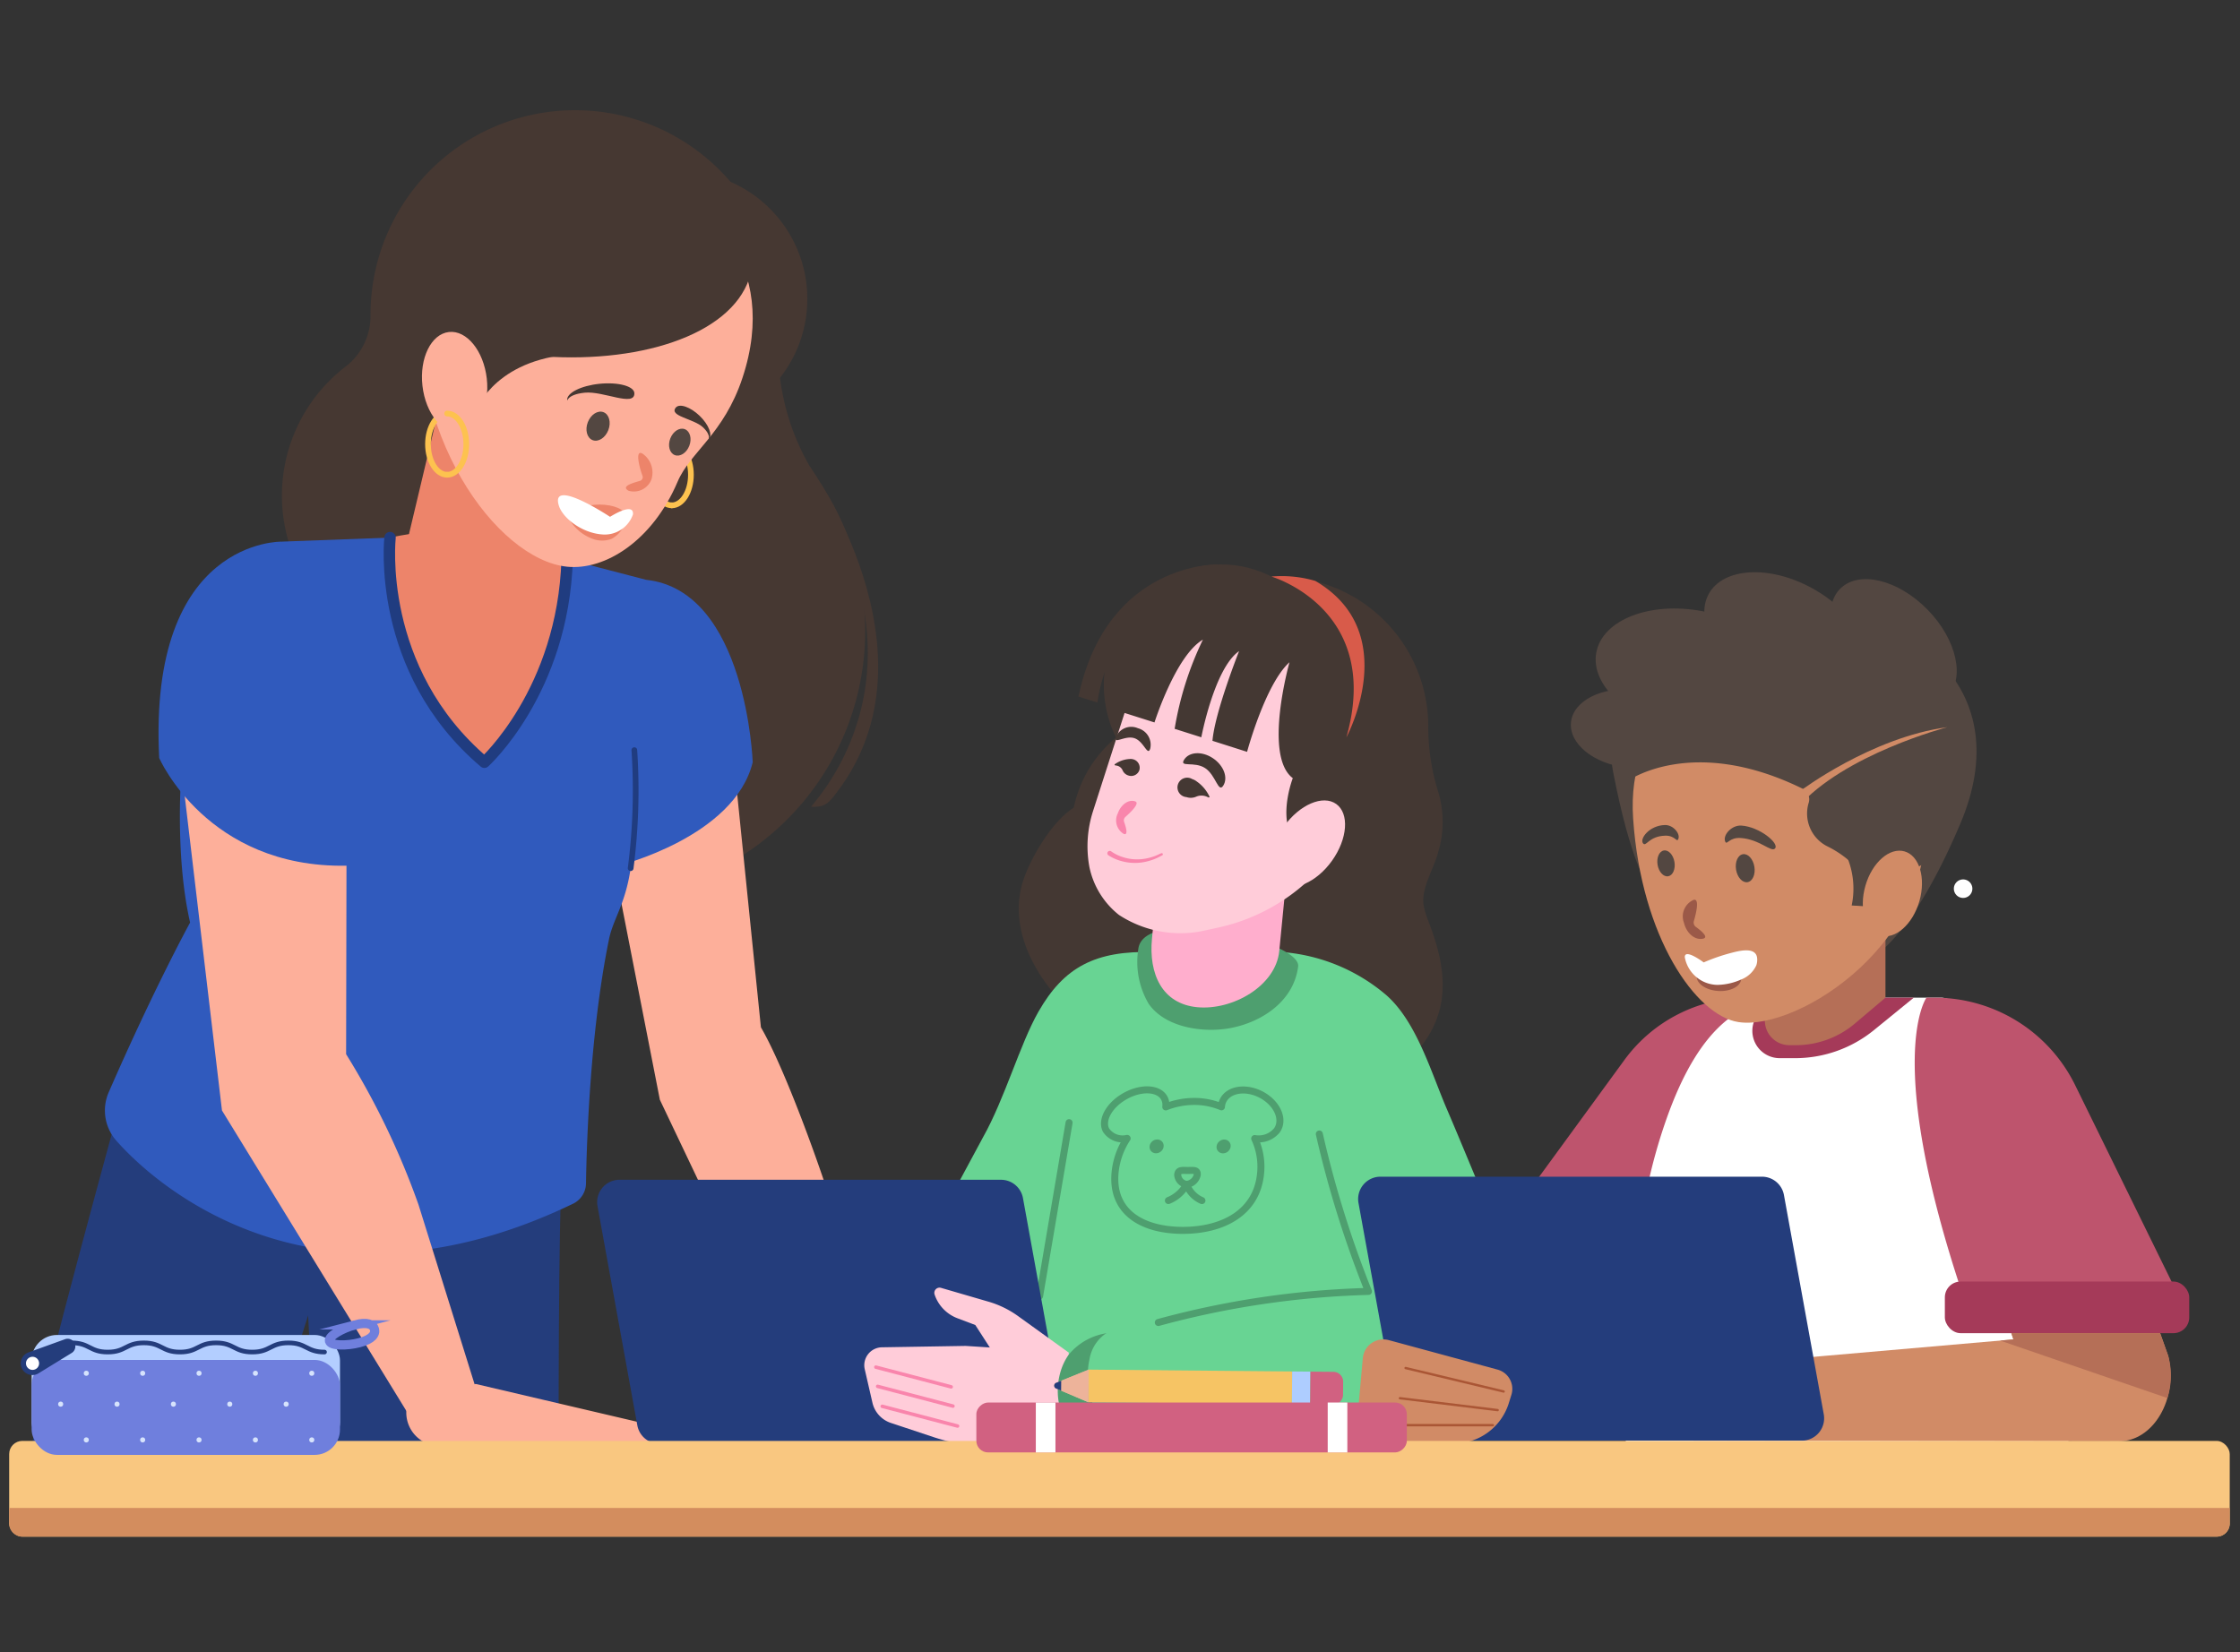 <svg xmlns="http://www.w3.org/2000/svg" width="244" height="180"><rect width="100%" height="100%" fill="#333333" stroke="none"/><defs><clipPath id="a"><path fill="#fff" stroke="#707070" d="M6827-100h244V80h-244z" data-name="Rectangle 1930"/></clipPath><clipPath id="b"><rect width="33.59" height="10.347" fill="none" data-name="Rectangle 1902" rx="2.764" transform="translate(80.131 224.673)"/></clipPath></defs><g clip-path="url(#a)" data-name="3" transform="translate(-6827 100)"><g data-name="Group 5723" transform="translate(6750.313 -176.519)"><g data-name="Interactive students"><g data-name="Group 5530"><path fill="#243d7c" d="M137.54 236.048s-.064-27.8.4-32.139l-28.311 3.391 1.42 28.574 26.448.188Z" data-name="Path 6885"/><circle cx="13.896" cy="13.896" r="13.896" fill="#463832" data-name="Ellipse 1224" transform="translate(136.836 95.187)"/><path fill="#463832" d="M165.856 128.862a25.646 25.646 0 0 1-4.318-16.4 22.769 22.769 0 0 0-.023-3.616 22.277 22.277 0 0 0-44.468 1.952v.039a6.94 6.94 0 0 1-2.66 5.577 17.713 17.713 0 0 0-1.471 26.949 29.638 29.638 0 0 0 .052 4.493 29.039 29.039 0 1 0 52.888-18.991Z" data-name="Path 6886"/><path fill="#fdaf9a" d="m139.56 140.655 1.316-.159a13.5 13.5 0 0 1 15.014 11.74l3.682 36.2c2.593 4.45 6.436 15.127 7.952 20.049l4.613 19.3-7.422 2.477-16.151-33.933-8.527-43.577" data-name="Path 6887"/><path fill="#243d7c" d="m105.239 235.569 8.933-28.05-24.334-11.027s-8.723 31.642-9.587 36.992l-.5 3.072c9.785-.541 15.696-1.211 25.488-.987Z" data-name="Path 6888"/><path fill="#305abd" d="M96.464 160.333s-.793 9.16.931 16.691c0 0-3.9 7.1-8.87 18.5a4.97 4.97 0 0 0 .847 5.279c5.218 5.9 22.615 19.9 49.716 6.864a2.507 2.507 0 0 0 1.431-2.219c.066-4.232.434-16.52 2.512-26.634.6-2.91 2.758-4.777 2.608-12.446 0-.003-34.287-13.094-49.175-6.035Z" data-name="Path 6889"/><g fill="#fdaf9a" data-name="Group 5528"><path d="m100.867 197.5 21.455 34.962 7.128-1.725-7.178-22.985a84.684 84.684 0 0 0-7.883-16.385l.1-50.954-5.038-1.26A11.362 11.362 0 0 0 95.383 151.2Z" data-name="Path 6890"/><path d="m121.189 229.03-.113.409a3.628 3.628 0 0 0 3.5 4.6h21.674a3.944 3.944 0 0 0 3.083-1.485.26.26 0 0 0-.144-.416l-20.682-4.846Z" data-name="Path 6891"/></g><path fill="#ffbfb6" d="m165.121 228.388-.1.378a3.361 3.361 0 0 0 3.24 4.257h20.078a3.65 3.65 0 0 0 2.855-1.376.241.241 0 0 0-.134-.385l-19.16-4.488Z" data-name="Path 6892"/><path fill="#305abd" d="m147.064 139.685-18.929-4.933-20.74.774s-14.583-.368-13.367 23.569c0 0 5.206 12.007 20.4 11.737h29.61s12.646-3.123 14.641-11.271c0 0-.66-18.712-11.615-19.876Z" data-name="Path 6893"/><path fill="#ed846a" d="m128.146 145-1.846-.078a6.122 6.122 0 0 1-5.7-7.533l4.724-19.878 9.2 8.7v12.669a6.123 6.123 0 0 1-6.378 6.12Z" data-name="Path 6894"/><path fill="#ed846a" d="M119.174 135.087s-1.612 14.379 10.276 24.474c0 0 8.579-7.747 9.017-22.116 0 0-7.281-4.945-19.293-2.358Z" data-name="Path 6895"/><path fill="none" stroke="#fdc24f" stroke-linecap="round" stroke-linejoin="round" stroke-width=".621" d="M149.862 124.9c-1.152 0-2.086 1.493-2.086 3.335s.934 3.334 2.086 3.334" data-name="Path 6896"/><path fill="none" stroke="#fdc24f" stroke-linecap="round" stroke-linejoin="round" stroke-width=".621" d="M149.862 131.574c1.153 0 2.087-1.493 2.087-3.334s-.934-3.335-2.087-3.335" data-name="Path 6897"/><path fill="none" stroke="#203c80" stroke-linecap="round" stroke-linejoin="round" stroke-width="1.242" d="M119.174 135.087s-1.612 14.379 10.276 24.474c0 0 8.579-7.747 9.017-22.116" data-name="Path 6898"/><path fill="#fdaf9a" d="M157.561 117.693c-2.034 6.131-5.689 8.071-7.061 11.3-2.724 6.416-7.874 9.682-12.033 9.266-7.655-.766-17.774-14.544-15.911-31.073 1.466-13.005 13.923-14.607 24.03-11.566 7.014 2.111 15.097 9.652 10.975 22.073Z" data-name="Path 6899"/><path fill="#463832" d="M158.693 104.416c0 6.941-8.847 11.036-19.76 11.036s-19.759-4.1-19.759-11.036 8.847-12.567 19.759-12.567 19.76 5.627 19.76 12.567Z" data-name="Path 6900"/><path fill="#463832" d="M128.431 121.484s1.741-5.4 9.855-6.312l-17.1-5.753-.49 6.662Z" data-name="Path 6901"/><path fill="#463832" d="M164.893 127.332s14.59 20.261 2.935 35.524c-.757.992-1.172 1.56-2.42 1.56h-.331c-.581.2 14.22-13.6-.184-35.675" data-name="Path 6902"/><ellipse cx="1.634" cy="1.197" fill="#534741" data-name="Ellipse 1225" rx="1.634" ry="1.197" transform="rotate(-68.72 160.773 -40.46)"/><ellipse cx="1.514" cy="1.109" fill="#534741" data-name="Ellipse 1226" rx="1.514" ry="1.109" transform="rotate(-68.72 166.501 -46.233)"/><g data-name="Group 5529"><ellipse cx="2.823" cy="1.225" fill="#ed846a" data-name="Ellipse 1227" rx="2.823" ry="1.225" transform="translate(139.163 131.488)"/><path fill="#ed846a" d="m138.539 132.815.136.231a4.887 4.887 0 0 0 2.807 2.258 2.934 2.934 0 0 0 1.824-.081 3.027 3.027 0 0 0 1.324-1.4l.044-.075Z" data-name="Path 6903"/><path fill="#fff" d="M145.635 132.56a3.257 3.257 0 0 1-3.412 2.178c-2.217-.188-4.226-1.8-4.649-3.1-1.036-3.19 5.566 1.186 5.566 1.186s2.616-1.688 2.495-.264Z" data-name="Path 6904"/></g><path fill="#463832" d="M145.789 119.369c.02 1.516-3.39-.275-5.411-.069s-1.885 1.037-1.908.816c-.079-.78 1.495-1.579 3.516-1.785s3.793.255 3.803 1.038Z" data-name="Path 6905"/><path fill="#ed846a" d="M147.641 128.767a2.049 2.049 0 0 1-2.475 1.219c-.881-.476.394-.834 1.177-1.065a.426.426 0 0 0 .322-.589c-.337-.889-.848-2.938.037-2.373a2.5 2.5 0 0 1 .939 2.808Z" data-name="Path 6906"/><path fill="none" stroke="#fdc24f" stroke-linecap="round" stroke-linejoin="round" stroke-width=".621" d="M125.394 121.571c-1.153 0-2.087 1.493-2.087 3.334s.934 3.335 2.087 3.335" data-name="Path 6907"/><ellipse cx="3.526" cy="5.502" fill="#fdaf9a" data-name="Ellipse 1228" rx="3.526" ry="5.502" transform="rotate(-6.49 1058.345 -1020.089)"/><path fill="none" stroke="#fdc24f" stroke-linecap="round" stroke-linejoin="round" stroke-width=".621" d="M125.394 128.24c1.152 0 2.086-1.493 2.086-3.335s-.934-3.334-2.086-3.334" data-name="Path 6908"/><path fill="#463832" d="M150.3 120.923c-.78.944 1.981 1.206 2.974 2.158s.5 1.42.622 1.289c.438-.457-.011-1.6-1-2.552s-2.189-1.383-2.596-.895Z" data-name="Path 6909"/></g><g data-name="Group 5535"><path fill="#443833" d="M231.921 175.831a5.829 5.829 0 0 1-.171-.795c-.244-1.8 1.133-3.9 1.584-5.641a11.409 11.409 0 0 0 .053-6.493 23.811 23.811 0 0 1-1.123-7.387 16.306 16.306 0 1 0-32.61.353 13.378 13.378 0 0 0-5.666 7.348q-.206.649-.344 1.3c-2.375 1.486-4.739 5.529-5.523 8-2.523 7.958 5.591 17.63 18.123 21.6 7.915 2.509 21.58 3.435 26.321-5.233 2.034-3.719 1.336-7.615-.055-11.4-.202-.542-.429-1.089-.589-1.652Z" data-name="Path 6910"/><path fill="#68d493" d="m176.263 219.694 16.6-.081 12.146-39.687-2.732.318c-6.282-.184-9.7 1.639-12.471 6.489-2.026 3.548-3.649 9.444-6.062 13.725l-11.6 21.562c-.399 1.248 2.835-2.596 4.119-2.326Z" data-name="Path 6911"/><path fill="#68d493" d="M214.768 233.31h-32.933l10.522-41.61A14.459 14.459 0 0 1 207 179.73l6.643.274a14.332 14.332 0 0 1 13.966 12.59l2.817 23.025a15.776 15.776 0 0 1-15.658 17.691Z" data-name="Path 6912"/><path fill="#68d493" d="m239.248 219.694-16.6-.081-11.963-39.089 2.548-.28a19.815 19.815 0 0 1 14.457 4.683c3.3 2.9 4.882 8.406 6.573 12.352 1.751 4.082 3.407 8.2 5.168 12.282s4.027 8.223 5.409 12.459c.404 1.248-4.307-2.596-5.592-2.326Z" data-name="Path 6913"/><ellipse cx="12.909" cy="12.466" fill="#443833" data-name="Ellipse 1229" rx="12.909" ry="12.466" transform="rotate(-72.412 205.711 -52.557)"/><g data-name="Group 5531"><path fill="#4e9f6f" d="M218.092 181.818c-.485 3.784-3.944 6.049-7.36 6.7-2.893.547-7.078 0-8.92-2.639a8.958 8.958 0 0 1-1.137-5.92c.481-4.927 17.779-.973 17.417 1.859Z" data-name="Path 6914"/><path fill="#ffaecd" d="M207.088 186.246c3.828.374 8.573-2.295 8.947-6.123l1.291-13.2-13.864-1.356-1.291 13.2c-.371 3.833 1.088 7.105 4.917 7.479Z" data-name="Path 6915"/><path fill="#ffccd9" d="m219.5 143.29-3.19-1.077a12.646 12.646 0 0 0-16.057 8.647l-4.508 14.04a12.464 12.464 0 0 0-.411 5.967l.012.07a8.965 8.965 0 0 0 3.225 5.255 12.219 12.219 0 0 0 9 1.774l.022-.005 1.876-.407a21.038 21.038 0 0 0 13.536-9.832l3.175-5.31c4.288-7.169 1.02-16.523-6.68-19.122Z" data-name="Path 6916"/><path fill="#f985ac" d="M198.448 165.13a1.711 1.711 0 0 0 .65 2.241c.516.189.231-.769.041-1.3a.518.518 0 0 1 .146-.564c.532-.465 1.6-1.482 1.065-1.681-.704-.258-1.556.325-1.902 1.304Z" data-name="Path 6917"/><path fill="#f985ac" d="M197.74 169.28a4.513 4.513 0 0 0 1.247.612 4.939 4.939 0 0 0 1.4.245 5.1 5.1 0 0 0 1.421-.152 5.651 5.651 0 0 0 .69-.211c.226-.084.442-.2.664-.292l.015-.006a.126.126 0 0 1 .106.229c-.226.111-.445.236-.677.335a6.02 6.02 0 0 1-.715.256 5.478 5.478 0 0 1-1.508.231 5.35 5.35 0 0 1-1.524-.195 4.972 4.972 0 0 1-1.431-.63.263.263 0 1 1 .288-.441l.009.006Z" data-name="Path 6918"/><path fill="#443833" d="M209.94 162.1c-.547.875-.8-1.126-1.979-1.9s-2.838-.038-2.292-.913 1.946-.954 3.125-.175 1.692 2.115 1.146 2.988Z" data-name="Path 6919"/><path fill="#443833" d="M198.247 156.8c-.288.876.993-.209 2.023.144s1.421 2.01 1.709 1.134a1.865 1.865 0 0 0-1.343-2.225 1.815 1.815 0 0 0-2.389.947Z" data-name="Path 6920"/><path fill="#443833" d="M208.287 163.38a1.89 1.89 0 0 0-.1-.049 1.467 1.467 0 0 0-1.211-.016 1.454 1.454 0 0 1-1.048.042 1.059 1.059 0 1 1 .623-1.964 1.561 1.561 0 0 1 .5.265 4.156 4.156 0 0 1 1.381 1.642c.036.07-.056.125-.145.08Z" data-name="Path 6921"/><path fill="#443833" d="M199.592 161a.989.989 0 0 1-.622-.562.873.873 0 0 0-.64-.51 2.475 2.475 0 0 0-.158-.025c-.075-.008-.1-.092-.048-.129a3.031 3.031 0 0 1 1.6-.565 1.006 1.006 0 0 1 .423.038.951.951 0 0 1 .649 1.176.94.94 0 0 1-1.204.577Z" data-name="Path 6922"/></g><path fill="#443833" d="m197.953 153.8 4.491 1.424s2.313-7.3 5.275-9.019a35.481 35.481 0 0 0-3.08 9.715l2.906.921s1.422-7.53 4.114-9.387c0 0-2.644 6.652-2.9 9.773l3.77 1.2s1.981-7.386 4.621-9.762c0 0-2.881 10.2.36 12.629 0 0-2.475 6.376 1.88 8.024l9.578-1.313.166-14.671-3.134-7.418-7.825-4.42-10.451-1.373-5.972 2.055Z" data-name="Path 6923"/><ellipse cx="5.294" cy="3.216" fill="#ffccd9" data-name="Ellipse 1230" rx="5.294" ry="3.216" transform="rotate(-54.512 272.569 -121.758)"/><path fill="#443833" d="M209.361 138.013s-12.07-.329-15.2 14.39l2.075.658s.834-8.486 8.229-13" data-name="Path 6924"/><path fill="#d85b4a" d="M215.178 139.331s12.143 3.524 8.167 17.522c0 0 6.2-11.444-3.384-17.047a12.917 12.917 0 0 0-4.783-.475Z" data-name="Path 6925"/><path fill="none" stroke="#4e9f6f" stroke-linecap="round" stroke-linejoin="round" stroke-width=".764" d="m193.141 198.823-3.21 18.891" data-name="Line 183"/><g data-name="Group 5532"><path fill="none" stroke="#4e9f6f" stroke-linecap="round" stroke-linejoin="round" stroke-width=".764" d="M214.291 195.9c-1.59-.951-3.492-.816-4.249.3a1.8 1.8 0 0 0-.305.9 7.649 7.649 0 0 0-2.962-.587 8.428 8.428 0 0 0-3.1.594 1.6 1.6 0 0 0-.143-.917c-.558-1.12-2.436-1.258-4.2-.309s-2.732 2.625-2.174 3.744a2.174 2.174 0 0 0 2.307.916 8.226 8.226 0 0 0-1.318 3.758c-.382 4.3 2.994 6.256 7.373 6.26s8.1-1.943 8.485-6.246a7.256 7.256 0 0 0-.646-3.756 2.546 2.546 0 0 0 2.435-.916c.762-1.111.087-2.789-1.503-3.741Z" data-name="Path 6926"/><ellipse cx=".795" cy=".728" fill="#4e9f6f" data-name="Ellipse 1231" rx=".795" ry=".728" transform="rotate(-38.098 392.338 -191.27)"/><ellipse cx=".795" cy=".728" fill="#4e9f6f" data-name="Ellipse 1232" rx=".795" ry=".728" transform="rotate(-38.098 395.997 -201.834)"/><path fill="none" stroke="#4e9f6f" stroke-linecap="round" stroke-linejoin="round" stroke-width=".764" d="M207.1 204.506a1.32 1.32 0 0 1-1.158 1.045 1.127 1.127 0 0 1-.971-1.047c.051-.578.519-.471 1.106-.471s1.073-.105 1.023.473Z" data-name="Path 6927"/><path fill="none" stroke="#4e9f6f" stroke-linecap="round" stroke-linejoin="round" stroke-width=".764" d="M203.958 207.31a3.943 3.943 0 0 0 1.983-1.759" data-name="Path 6928"/><path fill="none" stroke="#4e9f6f" stroke-linecap="round" stroke-linejoin="round" stroke-width=".764" d="M207.612 207.313a3.07 3.07 0 0 1-1.671-1.762" data-name="Path 6929"/></g><path fill="#243d7c" d="M144.173 205.047h41.55a2.434 2.434 0 0 1 2.395 2l4.338 23.888a2.433 2.433 0 0 1-2.395 2.869h-41.55a2.433 2.433 0 0 1-2.4-2l-4.338-23.888a2.434 2.434 0 0 1 2.4-2.869Z" data-name="Path 6930"/><g data-name="Group 5534"><path fill="#ffccd9" d="m193.8 233.446-7.13.61a20.841 20.841 0 0 1-8.344-.989l-4.6-1.53a3.044 3.044 0 0 1-2.007-2.207l-.837-3.64a1.954 1.954 0 0 1 1.872-2.392l9.124-.151 11.218.726Z" data-name="Path 6931"/><path fill="#ffccd9" d="m193.1 223.873-5.529-3.983a10.51 10.51 0 0 0-3.194-1.558l-5.186-1.51a.57.57 0 0 0-.7.728 4.19 4.19 0 0 0 2.489 2.584l1.945.736 4.112 6.372Z" data-name="Path 6932"/><path fill="none" stroke="#f985ac" stroke-linecap="round" stroke-linejoin="round" stroke-width=".381" d="m172.788 229.727 8.204 2.149" data-name="Line 184"/><path fill="none" stroke="#f985ac" stroke-linecap="round" stroke-linejoin="round" stroke-width=".381" d="m172.287 227.554 8.204 2.149" data-name="Line 185"/><path fill="none" stroke="#f985ac" stroke-linecap="round" stroke-linejoin="round" stroke-width=".381" d="m172.094 225.461 8.204 2.149" data-name="Line 186"/><path fill="#4e9f6f" d="M197.57 221.725c3.389-.562 6.511.888 7.11 4.5a5.98 5.98 0 0 1-4.949 7.165c-2.052.341-4.6.482-6.207-1.094-2.09-2.044-2.068-5.9-.424-8.194a6.609 6.609 0 0 1 4.47-2.377Z" data-name="Path 6933"/><path fill="#68d493" d="M195.365 224.6a4.235 4.235 0 0 1 2.233-3.077c1.675-.719 3.491-.634 5.258-.93l13.321-2.226 13.875-2.318 6.239-1.043c4.662-.648 8.76 3.636 8.76 9.158 0 5.093-3.51 9.222-7.84 9.222H200.9c-4.062 0-5.918-4.034-5.7-7.634a6.868 6.868 0 0 1 .165-1.152Z" data-name="Path 6934"/><path fill="none" stroke="#4e9f6f" stroke-linecap="round" stroke-linejoin="round" stroke-width=".764" d="M220.4 200.062a114.509 114.509 0 0 0 5.351 17.148 96.614 96.614 0 0 0-22.89 3.385" data-name="Path 6935"/><g data-name="Group 5533"><path fill="#4e9f6f" d="M245.051 224.166a10.874 10.874 0 0 0-.21-2.112v-.034l-.013-.038a10.109 10.109 0 0 0-.948-2.663L243.4 218a9.873 9.873 0 0 0-5.83 15.371c4.165-.23 7.481-4.256 7.481-9.205Z" data-name="Path 6936"/></g></g></g><g data-name="Group 5536"><path fill="#534741" d="M252.459 160.909c3.321 16.792 7.239 18.662 18.513 19.407 1.545.1 9.006 9.971 19.226-14 6.367-14.939-5.456-23.066-16.73-23.81s-23.678 4.912-21.009 18.403Z" data-name="Path 6937"/><path fill="#d18b66" d="m253.832 193.358-19.347 30.165 24.966-.259 11.27-37.825h-2.4a17.211 17.211 0 0 0-14.489 7.919Z" data-name="Path 6938"/><path fill="#be546d" d="M263.308 208.161h-21.475L253.628 192a16.53 16.53 0 0 1 13.353-6.787h1.945Z" data-name="Path 6939"/><path fill="#fff" d="M272.117 185.209h16.126c1.039.076 10.145 3.23 10.35 7.348l1.036 20.809v.043l1.9 17.631c.536 4.983 2.372 4.043.7 8.749l-50.312 1.542a37.2 37.2 0 0 1 4.314-13.265l-1.677-14.842 1.607-7.514a59.172 59.172 0 0 1 1.914-6.892c3.869-11.252 8.894-13.609 14.042-13.609Z" data-name="Path 6940"/><path fill="#d18b66" d="m285.541 190.608 1.85-4.887c5.889 0 14.123 4.242 15.857 11.415l9.622 27.107c1.122 4.639-1.615 9.33-5.423 9.3l-46.268-.072-1-7.906L296 222.439Z" data-name="Path 6941"/><path fill="#b56f57" d="M282.068 185.209h-12.226v-14.487h12.226z" data-name="Rectangle 1890"/><path fill="#a53a59" d="M285.152 185.209h-16.634l-.825 2.763a2.975 2.975 0 0 0 2.851 3.826h1.68a13.6 13.6 0 0 0 8.589-3.055Z" data-name="Path 6942"/><path fill="#b56f57" d="m282.068 185.209-3.326 2.815a9.962 9.962 0 0 1-6.439 2.36h-.7a2.672 2.672 0 0 1-2.407-3.833l.648-1.342 4.431-3.2Z" data-name="Path 6943"/><path fill="#d18b66" d="M254.585 165.745c.895 12.934 6.843 21.407 11.456 22.12 6.62 1.025 22.21-9.158 20.1-23.3-1.665-11.186-8.471-15.242-17.586-14.895-6.316.24-14.755 4.793-13.97 16.075Z" data-name="Path 6944"/><path fill="#be546d" d="M314.3 218.316h-23.567c-9-26.518-4.2-33.107-4.2-33.107h.9a17.039 17.039 0 0 1 15.3 9.535Z" data-name="Path 6945"/><path fill="#243d7c" d="M227.06 204.711h41.55a2.435 2.435 0 0 1 2.4 2l4.338 23.888a2.435 2.435 0 0 1-2.395 2.87H231.4a2.434 2.434 0 0 1-2.395-2l-4.338-23.888a2.434 2.434 0 0 1 2.393-2.87Z" data-name="Path 6946"/><path fill="#d18b66" d="m227.971 222.518 11.843 3.21a2.176 2.176 0 0 1 1.508 2.748l-.284.911a6.267 6.267 0 0 1-5.983 4.4h-7a3.434 3.434 0 0 1-3.419-3.744l.5-5.56a2.248 2.248 0 0 1 2.835-1.965Z" data-name="Path 6947"/><rect width="26.621" height="5.625" fill="#a53a59" data-name="Rectangle 1891" rx="1.721" transform="rotate(-180 157.579 110.88)"/><path fill="#534741" d="M253.964 161.614s7.009-5.1 19.074.826a1.288 1.288 0 0 1 .672 1.523l-.019.062a4 4 0 0 0 1.97 4.659 11.372 11.372 0 0 1 5.235 5.173l7.549-4.6-1.37-15.944-7.935-4.075-6.007-1.107-6.847-.452-6.042 3.294-4.426 4.361Z" data-name="Path 6948"/><path fill="#534741" d="M277.423 168.956s.044.065.115.19a8.914 8.914 0 0 1 .849 6.018l4.657.307 1.938-10.61Z" data-name="Path 6949"/><ellipse cx="4.772" cy="3.058" fill="#d18b66" data-name="Ellipse 1233" rx="4.772" ry="3.058" transform="rotate(-73.916 257.3 -96.317)"/><ellipse cx="1.011" cy="1.544" fill="#534741" data-name="Ellipse 1234" rx="1.011" ry="1.544" transform="rotate(-9.399 1165.2 -1530.226)"/><path fill="#534741" d="M266.376 166.46c-1.1-.072-2.089 1.1-1.749 1.773.185.364.423-.5 1.663-.42 2.093.138 3.332 1.6 3.746 1.143.503-.556-1.686-2.365-3.66-2.496Z" data-name="Path 6950"/><path fill="#534741" d="M258.034 166.4c.942-.03 1.757 1.006 1.445 1.57-.169.306-.347-.442-1.411-.409-1.8.057-2.058 1.25-2.4.842-.413-.497.671-1.953 2.366-2.003Z" data-name="Path 6951"/><ellipse cx=".932" cy="1.424" fill="#534741" data-name="Ellipse 1235" rx=".932" ry="1.424" transform="rotate(-9.399 1158.386 -1478.553)"/><ellipse cx="1.476" cy="2.432" fill="#9b5948" data-name="Ellipse 1236" rx="1.476" ry="2.432" transform="rotate(-86.222 229.15 -47.459)"/><path fill="#fff" d="M260.209 180.8a3.668 3.668 0 0 0 3.556 3.015 6.555 6.555 0 0 0 2.579-.584 2.99 2.99 0 0 0 1.656-1.547 1.848 1.848 0 0 0 .089-.781c-.123-1.313-2.065-.768-2.866-.561a20.7 20.7 0 0 0-2.865.986l-.09.038s-2.083-1.566-2.059-.566Z" data-name="Path 6952"/><path fill="#9b5948" d="M260.117 177.05c.287 1.166 1.224 1.939 2.1 1.725.636-.156-.266-.89-.8-1.274a.584.584 0 0 1-.218-.638c.231-.8.647-2.477-.02-2.313a1.962 1.962 0 0 0-1.062 2.5Z" data-name="Path 6953"/><path fill="#d18b66" d="M272.835 162.654s7.706-5.8 15.958-6.912c0 0-11.26 2.945-16.3 8.76" data-name="Path 6954"/><ellipse cx="6.546" cy="10.488" fill="#534741" data-name="Ellipse 1237" rx="6.546" ry="10.488" transform="rotate(-79.4 217.451 -73.164)"/><ellipse cx="5.967" cy="9.566" fill="#534741" data-name="Ellipse 1238" rx="5.967" ry="9.566" transform="rotate(-61.25 253.673 -146.326)"/><ellipse cx="5.168" cy="8.285" fill="#534741" data-name="Ellipse 1239" rx="5.168" ry="8.285" transform="rotate(-44.36 313.638 -263.276)"/><ellipse cx="4.259" cy="6.568" fill="#534741" data-name="Ellipse 1240" rx="4.259" ry="6.568" transform="rotate(-83.693 212.676 -58.388)"/><path fill="none" stroke="#aa5635" stroke-linecap="round" stroke-linejoin="round" stroke-width=".255" d="m240.478 228.114-10.682-2.558" data-name="Line 187"/><path fill="none" stroke="#aa5635" stroke-linecap="round" stroke-linejoin="round" stroke-width=".255" d="m239.825 230.141-10.648-1.297" data-name="Line 188"/><path fill="none" stroke="#aa5635" stroke-linecap="round" stroke-linejoin="round" stroke-width=".255" d="M239.306 231.781h-10.072" data-name="Line 189"/><path fill="#b56f57" d="m295.78 221.759.224.68-1.449.126 18.224 6.261a8 8 0 0 0 .091-4.583l-.882-2.484Z" data-name="Path 6955"/></g><g data-name="Group 5537"><rect width="241.881" height="10.429" fill="#f9c780" data-name="Rectangle 1892" rx="1.428" transform="translate(77.687 233.497)"/><path fill="#d38d5e" d="M77.687 240.797h241.881v1.7a1.428 1.428 0 0 1-1.428 1.428H79.115a1.428 1.428 0 0 1-1.428-1.428v-1.7Z" data-name="Rectangle 1893"/></g></g><circle cx="1.011" cy="1.011" r="1.011" fill="#fff" data-name="Ellipse 1241" transform="translate(289.515 172.323)"/><g data-name="Group 5539"><path fill="#edb39a" d="m195.27 225.73-3.588 1.456a.342.342 0 0 0-.005.58l3.561 1.521Z" data-name="Path 6956"/><g data-name="Group 5538"><path fill="#f6c464" d="m195.27 225.73 22.171.2-.032 3.559-22.171-.201z" data-name="Rectangle 1894"/><path fill="#243d7c" d="M191.682 227.186a.342.342 0 0 0-.005.58l.62.265.01-1.1Z" data-name="Path 6957"/><path fill="#edb39a" d="m195.27 225.73-2.963 1.2-.01 1.1 2.941 1.256Z" data-name="Path 6958"/></g><path fill="#aecdff" d="m217.442 225.931 1.988.018-.032 3.558-1.988-.018z" data-name="Rectangle 1895"/><path fill="#d16181" d="m219.429 225.949 2.505.023a1.071 1.071 0 0 1 1.061 1.08l-.013 1.416a1.071 1.071 0 0 1-1.08 1.062l-2.505-.023.032-3.558Z" data-name="Rectangle 1896"/></g><g data-name="Group 5540"><rect width="5.435" height="46.89" fill="#d16181" data-name="Rectangle 1897" rx="1.268" transform="rotate(-90 208.895 25.855)"/><path fill="#fff" d="M189.517 234.75v-5.435h2.139v5.435z" data-name="Rectangle 1898"/><path fill="#fff" d="M221.313 234.75v-5.435h2.139v5.435z" data-name="Rectangle 1899"/></g><g data-name="Group 5545"><rect width="33.59" height="12.264" fill="#b3ceff" data-name="Rectangle 1900" rx="2.764" transform="translate(80.131 221.955)"/><rect width="33.59" height="10.347" fill="#6f7fdd" data-name="Rectangle 1901" rx="2.764" transform="translate(80.131 224.673)"/><g data-name="Group 5541"><path fill="#243d7c" d="M79.069 225.59a1.271 1.271 0 0 1 .719-1.736l3.985-1.438a.836.836 0 0 1 1.041.431.836.836 0 0 1-.319 1.069l-3.61 2.217a1.272 1.272 0 0 1-1.816-.543Z" data-name="Path 6959"/><circle cx=".716" cy=".716" r=".716" fill="#fff" data-name="Ellipse 1242" transform="translate(79.515 224.329)"/></g><path fill="none" stroke="#243d7c" stroke-linecap="round" stroke-miterlimit="10" stroke-width=".501" d="M84.484 222.817c1.968 0 1.968 1 3.935 1s1.967-1 3.935-1 1.968 1 3.935 1 1.969-1 3.937-1 1.968 1 3.936 1 1.97-1 3.939-1 1.969 1 3.938 1" data-name="Path 6960"/><path fill="none" stroke="#6f7fdd" stroke-linecap="round" stroke-miterlimit="10" stroke-width="1.003" d="M115.34 220.857c-1.354.355-2.9 1.226-2.764 1.76s1.918.532 3.272.176 1.771-.928 1.63-1.462-.784-.831-2.138-.474Z" data-name="Path 6961"/><g data-name="Group 5544"><g clip-path="url(#b)" data-name="Group 5543"><g fill="#d6e3fc" data-name="Group 5542"><circle cx=".278" cy=".278" r=".278" data-name="Ellipse 1243" transform="translate(79.669 218.589)"/><circle cx=".278" cy=".278" r=".278" data-name="Ellipse 1244" transform="translate(85.809 218.589)"/><circle cx=".278" cy=".278" r=".278" data-name="Ellipse 1245" transform="translate(91.95 218.589)"/><circle cx=".278" cy=".278" r=".278" data-name="Ellipse 1246" transform="translate(98.09 218.589)"/><circle cx=".278" cy=".278" r=".278" data-name="Ellipse 1247" transform="translate(104.231 218.589)"/><circle cx=".278" cy=".278" r=".278" data-name="Ellipse 1248" transform="translate(110.371 218.589)"/><circle cx=".278" cy=".278" r=".278" data-name="Ellipse 1249" transform="translate(116.512 218.589)"/><circle cx=".278" cy=".278" r=".278" data-name="Ellipse 1250" transform="translate(122.652 218.589)"/><circle cx=".278" cy=".278" r=".278" data-name="Ellipse 1251" transform="translate(76.876 221.953)"/><circle cx=".278" cy=".278" r=".278" data-name="Ellipse 1252" transform="translate(83.017 221.953)"/><circle cx=".278" cy=".278" r=".278" data-name="Ellipse 1253" transform="translate(89.157 221.953)"/><circle cx=".278" cy=".278" r=".278" data-name="Ellipse 1254" transform="translate(95.298 221.953)"/><circle cx=".278" cy=".278" r=".278" data-name="Ellipse 1255" transform="translate(101.438 221.953)"/><circle cx=".278" cy=".278" r=".278" data-name="Ellipse 1256" transform="translate(107.579 221.953)"/><circle cx=".278" cy=".278" r=".278" data-name="Ellipse 1257" transform="translate(113.719 221.953)"/><circle cx=".278" cy=".278" r=".278" data-name="Ellipse 1258" transform="translate(119.86 221.953)"/><circle cx=".278" cy=".278" r=".278" data-name="Ellipse 1259" transform="translate(79.669 225.849)"/><circle cx=".278" cy=".278" r=".278" data-name="Ellipse 1260" transform="translate(85.809 225.849)"/><circle cx=".278" cy=".278" r=".278" data-name="Ellipse 1261" transform="translate(91.95 225.849)"/><circle cx=".278" cy=".278" r=".278" data-name="Ellipse 1262" transform="translate(98.09 225.849)"/><circle cx=".278" cy=".278" r=".278" data-name="Ellipse 1263" transform="translate(104.231 225.849)"/><circle cx=".278" cy=".278" r=".278" data-name="Ellipse 1264" transform="translate(110.371 225.849)"/><circle cx=".278" cy=".278" r=".278" data-name="Ellipse 1265" transform="translate(116.512 225.849)"/><circle cx=".278" cy=".278" r=".278" data-name="Ellipse 1266" transform="translate(122.652 225.849)"/><circle cx=".278" cy=".278" r=".278" data-name="Ellipse 1267" transform="translate(76.876 229.214)"/><circle cx=".278" cy=".278" r=".278" data-name="Ellipse 1268" transform="translate(83.017 229.214)"/><circle cx=".278" cy=".278" r=".278" data-name="Ellipse 1269" transform="translate(89.157 229.214)"/><circle cx=".278" cy=".278" r=".278" data-name="Ellipse 1270" transform="translate(95.298 229.214)"/><circle cx=".278" cy=".278" r=".278" data-name="Ellipse 1271" transform="translate(101.438 229.214)"/><circle cx=".278" cy=".278" r=".278" data-name="Ellipse 1272" transform="translate(107.579 229.214)"/><circle cx=".278" cy=".278" r=".278" data-name="Ellipse 1273" transform="translate(113.719 229.214)"/><circle cx=".278" cy=".278" r=".278" data-name="Ellipse 1274" transform="translate(119.86 229.214)"/><circle cx=".278" cy=".278" r=".278" data-name="Ellipse 1275" transform="translate(79.669 233.109)"/><circle cx=".278" cy=".278" r=".278" data-name="Ellipse 1276" transform="translate(85.809 233.109)"/><circle cx=".278" cy=".278" r=".278" data-name="Ellipse 1277" transform="translate(91.95 233.109)"/><circle cx=".278" cy=".278" r=".278" data-name="Ellipse 1278" transform="translate(98.09 233.109)"/><circle cx=".278" cy=".278" r=".278" data-name="Ellipse 1279" transform="translate(104.231 233.109)"/><circle cx=".278" cy=".278" r=".278" data-name="Ellipse 1280" transform="translate(110.371 233.109)"/><circle cx=".278" cy=".278" r=".278" data-name="Ellipse 1281" transform="translate(116.512 233.109)"/><circle cx=".278" cy=".278" r=".278" data-name="Ellipse 1282" transform="translate(122.652 233.109)"/><circle cx=".278" cy=".278" r=".278" data-name="Ellipse 1283" transform="translate(76.876 236.474)"/><circle cx=".278" cy=".278" r=".278" data-name="Ellipse 1284" transform="translate(83.017 236.474)"/><circle cx=".278" cy=".278" r=".278" data-name="Ellipse 1285" transform="translate(89.157 236.474)"/><circle cx=".278" cy=".278" r=".278" data-name="Ellipse 1286" transform="translate(95.298 236.474)"/><circle cx=".278" cy=".278" r=".278" data-name="Ellipse 1287" transform="translate(101.438 236.474)"/><circle cx=".278" cy=".278" r=".278" data-name="Ellipse 1288" transform="translate(107.579 236.474)"/><circle cx=".278" cy=".278" r=".278" data-name="Ellipse 1289" transform="translate(113.719 236.474)"/><circle cx=".278" cy=".278" r=".278" data-name="Ellipse 1290" transform="translate(119.86 236.474)"/></g></g></g></g><path fill="none" stroke="#203c80" stroke-linecap="round" stroke-linejoin="round" stroke-width=".621" d="M145.384 171.1a65.915 65.915 0 0 0 .4-12.858" data-name="Path 6962"/></g></g></svg>